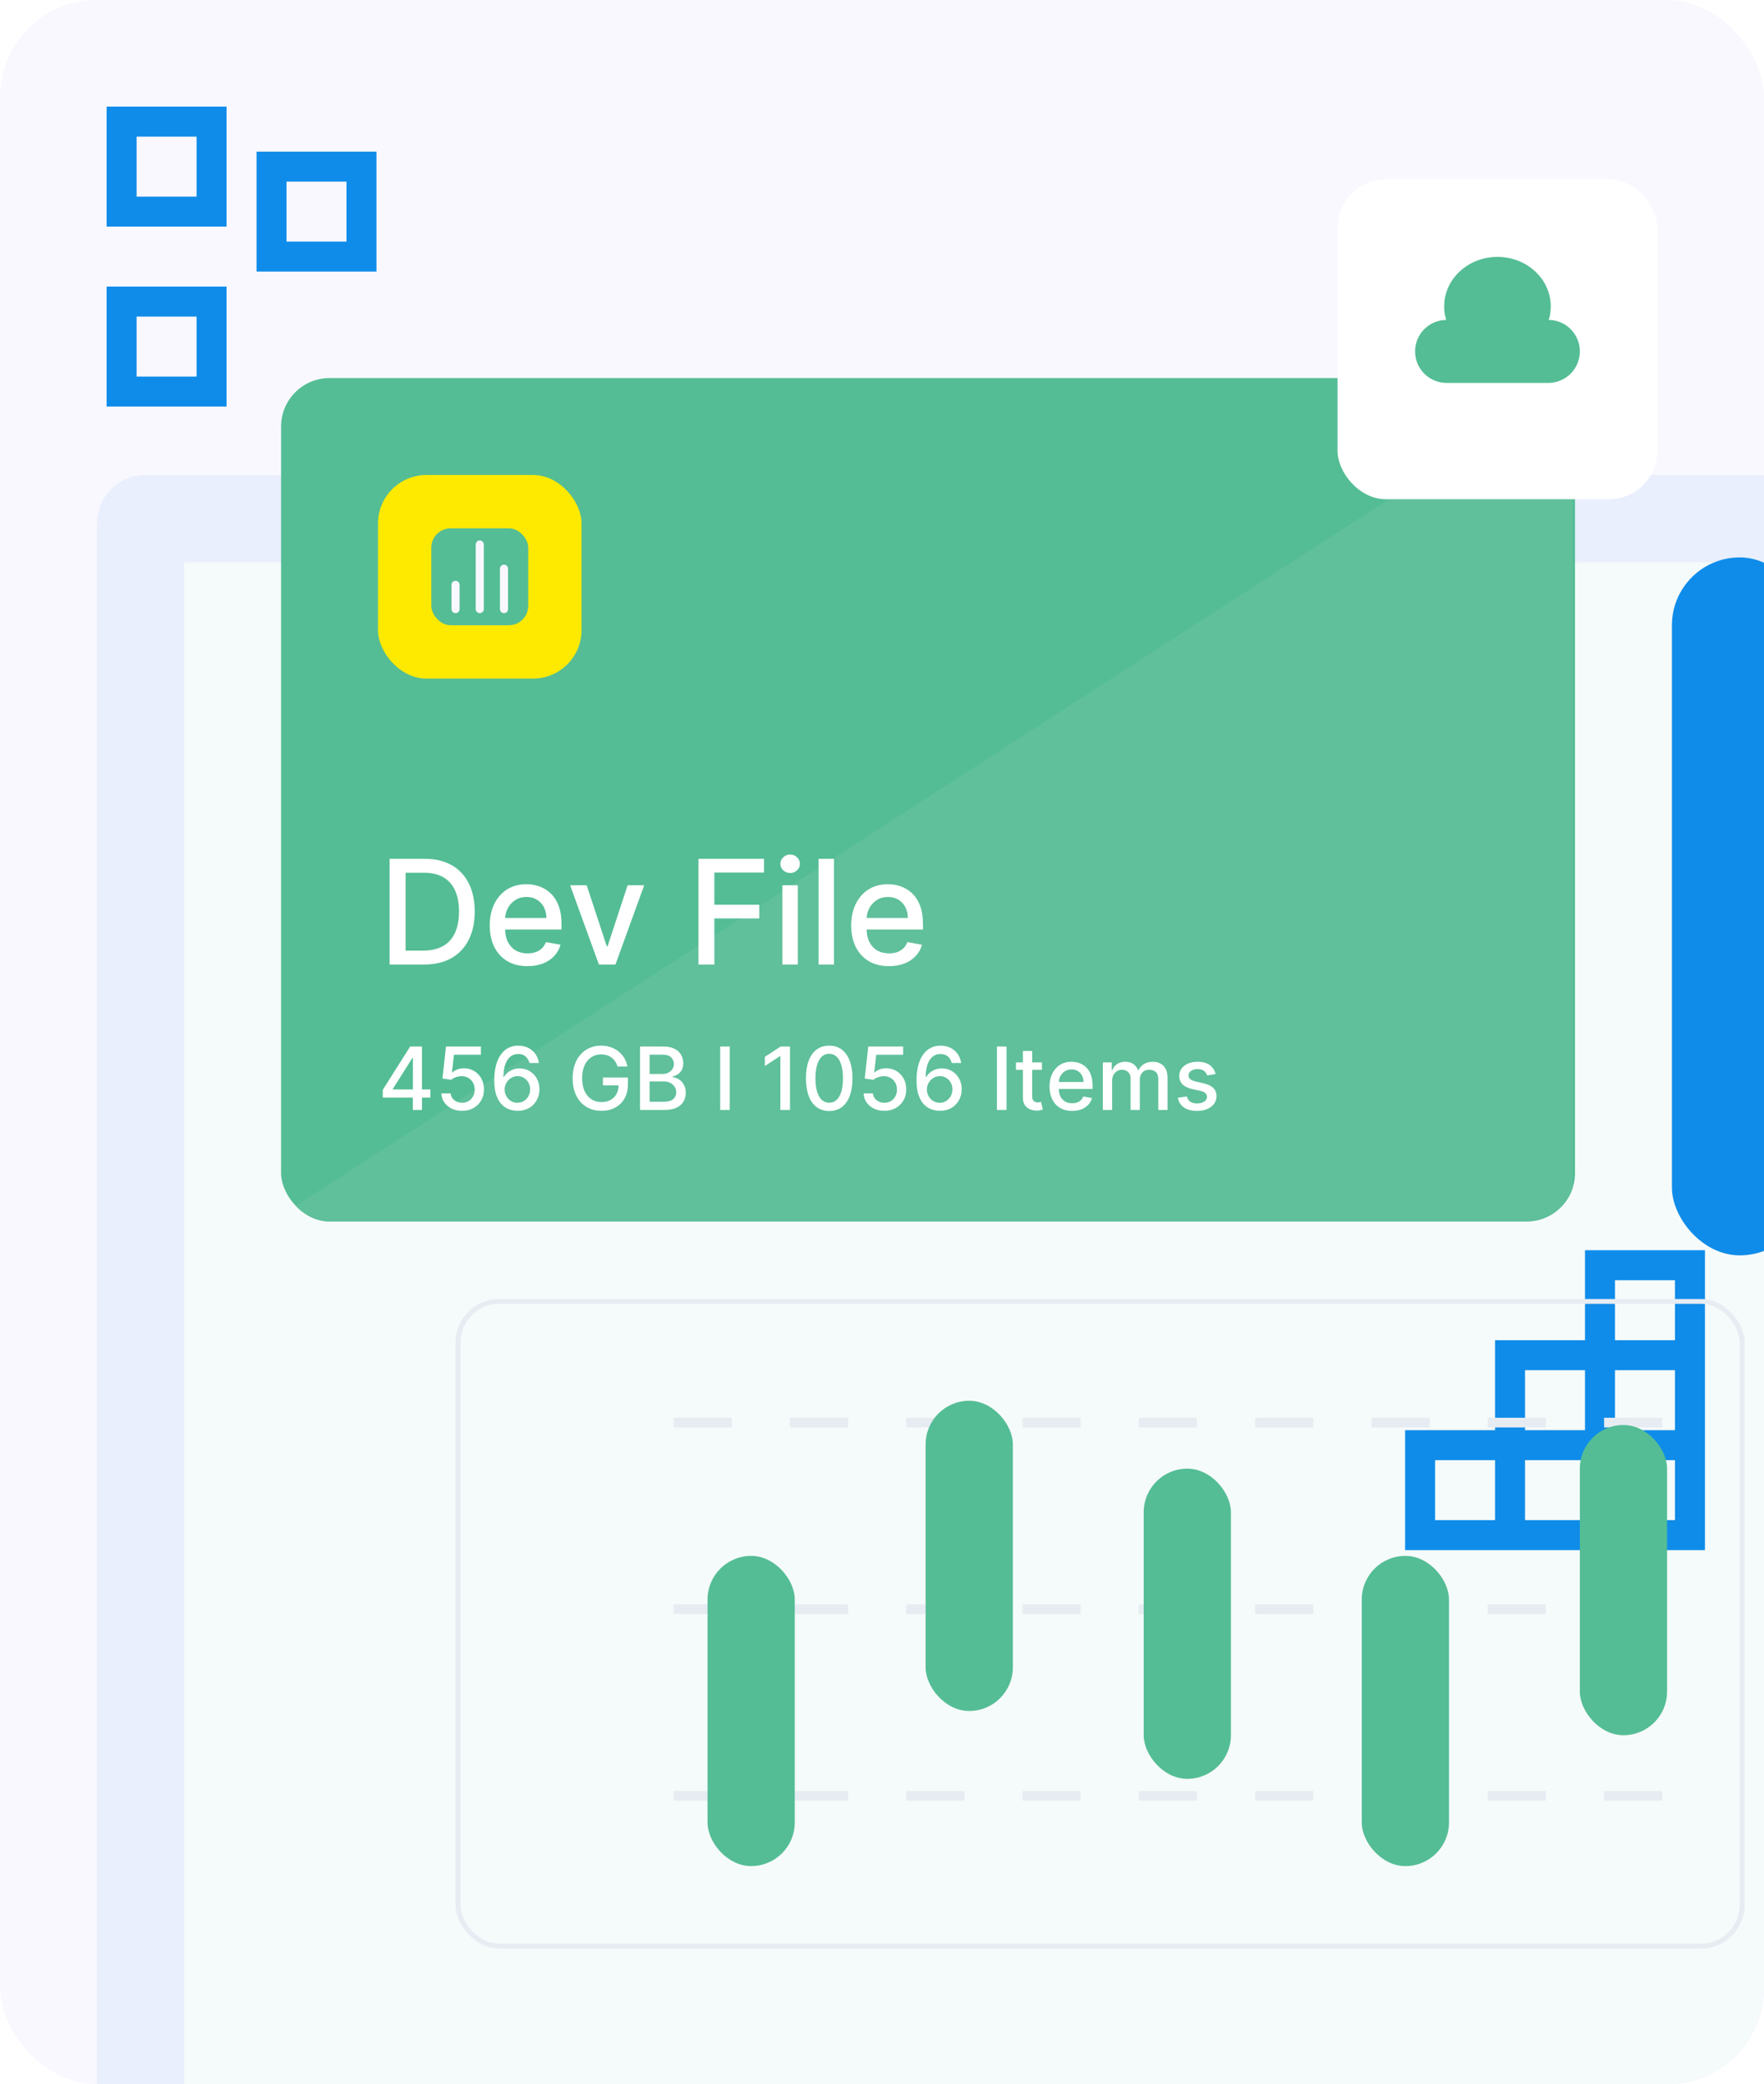 <svg width="364" height="430" viewBox="0 0 364 430" fill="none" xmlns="http://www.w3.org/2000/svg">
<g clip-path="url(#clip0_527_3212)">
<rect width="364" height="430" rx="20" fill="#F9F8FE"/>
<rect x="20" y="98" width="353" height="351" rx="10" fill="#E9EFFC"/>
<rect x="38" y="116" width="326" height="314" fill="#F5FAFA"/>
<g filter="url(#filter0_d_527_3212)">
<g clip-path="url(#clip1_527_3212)">
<rect x="58" y="64" width="267" height="174" rx="10" fill="#54BD95"/>
<path d="M324.5 64.5L54.5 239H324.5V64.5Z" fill="#5FC09B"/>
<rect x="78" y="84" width="42" height="42" rx="10" fill="#FEE900"/>
<rect x="89" y="95" width="20" height="20" rx="4" fill="#54BD95"/>
<path d="M104 111.666V103.333" stroke="#F9F8FE" stroke-width="1.667" stroke-linecap="round" stroke-linejoin="round"/>
<path d="M99 111.666V98.333" stroke="#F9F8FE" stroke-width="1.667" stroke-linecap="round" stroke-linejoin="round"/>
<path d="M94 111.667V106.667" stroke="#F9F8FE" stroke-width="1.667" stroke-linecap="round" stroke-linejoin="round"/>
<path d="M87.46 185H80.397V163.182H87.684C89.822 163.182 91.658 163.619 93.192 164.492C94.726 165.359 95.901 166.605 96.718 168.232C97.542 169.851 97.954 171.793 97.954 174.059C97.954 176.332 97.538 178.285 96.707 179.918C95.883 181.552 94.69 182.809 93.128 183.69C91.565 184.563 89.676 185 87.46 185ZM83.689 182.124H87.279C88.941 182.124 90.322 181.811 91.423 181.186C92.524 180.554 93.348 179.641 93.895 178.448C94.442 177.248 94.715 175.785 94.715 174.059C94.715 172.347 94.442 170.895 93.895 169.702C93.355 168.509 92.549 167.603 91.477 166.985C90.404 166.367 89.072 166.058 87.481 166.058H83.689V182.124ZM108.844 185.33C107.232 185.33 105.844 184.986 104.679 184.297C103.521 183.601 102.626 182.624 101.994 181.367C101.369 180.103 101.057 178.622 101.057 176.925C101.057 175.249 101.369 173.771 101.994 172.493C102.626 171.214 103.507 170.217 104.636 169.499C105.773 168.782 107.101 168.423 108.621 168.423C109.544 168.423 110.439 168.576 111.305 168.881C112.172 169.187 112.949 169.666 113.638 170.32C114.327 170.973 114.871 171.822 115.268 172.866C115.666 173.903 115.865 175.163 115.865 176.648V177.777H102.857V175.391H112.743C112.743 174.553 112.573 173.81 112.232 173.164C111.891 172.511 111.412 171.996 110.794 171.619C110.183 171.243 109.466 171.055 108.642 171.055C107.747 171.055 106.966 171.275 106.298 171.715C105.638 172.148 105.126 172.717 104.764 173.42C104.409 174.116 104.231 174.872 104.231 175.689V177.553C104.231 178.647 104.423 179.577 104.807 180.344C105.197 181.112 105.741 181.697 106.437 182.102C107.133 182.5 107.946 182.699 108.876 182.699C109.48 182.699 110.03 182.614 110.528 182.443C111.025 182.266 111.454 182.003 111.817 181.655C112.179 181.307 112.456 180.877 112.648 180.366L115.662 180.909C115.421 181.797 114.988 182.575 114.363 183.242C113.745 183.903 112.967 184.418 112.03 184.787C111.099 185.149 110.037 185.33 108.844 185.33ZM132.929 168.636L126.995 185H123.586L117.641 168.636H121.061L125.205 181.229H125.376L129.509 168.636H132.929ZM144.118 185V163.182H157.648V166.016H147.41V172.663H156.678V175.487H147.41V185H144.118ZM161.44 185V168.636H164.626V185H161.44ZM163.049 166.112C162.495 166.112 162.019 165.927 161.621 165.558C161.231 165.181 161.035 164.734 161.035 164.215C161.035 163.69 161.231 163.242 161.621 162.873C162.019 162.496 162.495 162.308 163.049 162.308C163.603 162.308 164.075 162.496 164.466 162.873C164.863 163.242 165.062 163.69 165.062 164.215C165.062 164.734 164.863 165.181 164.466 165.558C164.075 165.927 163.603 166.112 163.049 166.112ZM172.096 163.182V185H168.911V163.182H172.096ZM183.434 185.33C181.822 185.33 180.433 184.986 179.269 184.297C178.111 183.601 177.216 182.624 176.584 181.367C175.959 180.103 175.646 178.622 175.646 176.925C175.646 175.249 175.959 173.771 176.584 172.493C177.216 171.214 178.097 170.217 179.226 169.499C180.362 168.782 181.691 168.423 183.21 168.423C184.134 168.423 185.029 168.576 185.895 168.881C186.762 169.187 187.539 169.666 188.228 170.32C188.917 170.973 189.46 171.822 189.858 172.866C190.256 173.903 190.455 175.163 190.455 176.648V177.777H177.447V175.391H187.333C187.333 174.553 187.163 173.81 186.822 173.164C186.481 172.511 186.002 171.996 185.384 171.619C184.773 171.243 184.056 171.055 183.232 171.055C182.337 171.055 181.556 171.275 180.888 171.715C180.227 172.148 179.716 172.717 179.354 173.42C178.999 174.116 178.821 174.872 178.821 175.689V177.553C178.821 178.647 179.013 179.577 179.396 180.344C179.787 181.112 180.33 181.697 181.026 182.102C181.722 182.5 182.536 182.699 183.466 182.699C184.07 182.699 184.62 182.614 185.117 182.443C185.615 182.266 186.044 182.003 186.406 181.655C186.769 181.307 187.046 180.877 187.237 180.366L190.252 180.909C190.011 181.797 189.578 182.575 188.953 183.242C188.335 183.903 187.557 184.418 186.619 184.787C185.689 185.149 184.627 185.33 183.434 185.33Z" fill="white"/>
<path d="M78.984 212.443V210.845L84.641 201.909H85.901V204.261H85.102L81.055 210.666V210.768H88.809V212.443H78.984ZM85.191 215V211.957L85.204 211.229V201.909H87.077V215H85.191ZM95.358 215.179C94.556 215.179 93.836 215.026 93.197 214.719C92.562 214.408 92.055 213.982 91.676 213.44C91.296 212.899 91.094 212.281 91.069 211.587H92.986C93.033 212.149 93.282 212.612 93.734 212.974C94.186 213.336 94.727 213.517 95.358 213.517C95.86 213.517 96.306 213.402 96.694 213.172C97.086 212.938 97.392 212.616 97.614 212.207C97.84 211.798 97.953 211.331 97.953 210.807C97.953 210.274 97.838 209.799 97.608 209.381C97.377 208.964 97.06 208.636 96.655 208.397C96.255 208.158 95.794 208.037 95.275 208.033C94.878 208.033 94.48 208.101 94.079 208.237C93.679 208.374 93.355 208.553 93.108 208.774L91.299 208.506L92.034 201.909H99.231V203.603H93.677L93.261 207.266H93.338C93.593 207.018 93.932 206.812 94.354 206.646C94.78 206.479 95.236 206.396 95.722 206.396C96.519 206.396 97.228 206.586 97.85 206.965C98.477 207.344 98.969 207.862 99.327 208.518C99.689 209.17 99.868 209.92 99.864 210.768C99.868 211.616 99.677 212.373 99.289 213.038C98.905 213.702 98.373 214.227 97.691 214.61C97.013 214.989 96.235 215.179 95.358 215.179ZM106.769 215.179C106.185 215.17 105.61 215.064 105.043 214.859C104.481 214.655 103.969 214.314 103.509 213.837C103.049 213.359 102.68 212.718 102.403 211.913C102.131 211.107 101.994 210.102 101.994 208.896C101.994 207.754 102.107 206.739 102.333 205.853C102.563 204.967 102.893 204.219 103.324 203.609C103.754 202.996 104.274 202.529 104.883 202.21C105.493 201.89 106.177 201.73 106.935 201.73C107.715 201.73 108.407 201.884 109.013 202.19C109.618 202.497 110.108 202.921 110.483 203.462C110.862 204.004 111.103 204.619 111.205 205.31H109.256C109.123 204.764 108.861 204.319 108.469 203.974C108.077 203.629 107.566 203.456 106.935 203.456C105.976 203.456 105.229 203.874 104.692 204.709C104.159 205.544 103.89 206.705 103.886 208.192H103.982C104.208 207.822 104.485 207.506 104.813 207.246C105.145 206.982 105.516 206.78 105.925 206.639C106.339 206.494 106.773 206.422 107.229 206.422C107.988 206.422 108.674 206.607 109.287 206.978C109.905 207.344 110.398 207.852 110.764 208.499C111.131 209.147 111.314 209.888 111.314 210.724C111.314 211.559 111.124 212.315 110.745 212.993C110.37 213.67 109.841 214.207 109.16 214.604C108.478 214.996 107.681 215.188 106.769 215.179ZM106.763 213.517C107.265 213.517 107.715 213.393 108.111 213.146C108.508 212.899 108.821 212.567 109.051 212.149C109.281 211.732 109.396 211.265 109.396 210.749C109.396 210.246 109.283 209.788 109.057 209.375C108.836 208.962 108.529 208.634 108.137 208.391C107.749 208.148 107.306 208.026 106.807 208.026C106.428 208.026 106.077 208.099 105.753 208.244C105.433 208.388 105.152 208.589 104.909 208.844C104.666 209.1 104.474 209.394 104.334 209.727C104.197 210.055 104.129 210.402 104.129 210.768C104.129 211.259 104.242 211.712 104.468 212.13C104.698 212.548 105.011 212.884 105.407 213.14C105.808 213.391 106.26 213.517 106.763 213.517ZM127.444 206.045C127.32 205.657 127.154 205.31 126.945 205.003C126.741 204.692 126.496 204.428 126.21 204.21C125.925 203.989 125.599 203.82 125.232 203.705C124.87 203.59 124.472 203.533 124.037 203.533C123.3 203.533 122.635 203.722 122.043 204.102C121.45 204.481 120.982 205.037 120.637 205.77C120.296 206.499 120.125 207.391 120.125 208.448C120.125 209.509 120.298 210.406 120.643 211.139C120.988 211.872 121.461 212.428 122.062 212.808C122.663 213.187 123.347 213.376 124.114 213.376C124.825 213.376 125.445 213.232 125.974 212.942C126.507 212.652 126.918 212.243 127.208 211.714C127.502 211.182 127.649 210.555 127.649 209.835L128.16 209.931H124.414V208.301H129.56V209.79C129.56 210.89 129.325 211.844 128.857 212.654C128.392 213.46 127.749 214.082 126.926 214.521C126.108 214.96 125.171 215.179 124.114 215.179C122.929 215.179 121.889 214.906 120.994 214.361C120.104 213.815 119.409 213.042 118.911 212.04C118.412 211.035 118.163 209.842 118.163 208.461C118.163 207.417 118.308 206.479 118.597 205.648C118.887 204.817 119.294 204.112 119.818 203.533C120.347 202.949 120.967 202.504 121.678 202.197C122.394 201.886 123.176 201.73 124.024 201.73C124.732 201.73 125.39 201.835 125.999 202.043C126.613 202.252 127.159 202.548 127.636 202.932C128.117 203.315 128.516 203.771 128.831 204.3C129.146 204.824 129.36 205.406 129.47 206.045H127.444ZM132.067 215V201.909H136.861C137.79 201.909 138.559 202.062 139.169 202.369C139.778 202.672 140.234 203.083 140.537 203.603C140.839 204.119 140.99 204.7 140.99 205.348C140.99 205.893 140.89 206.354 140.69 206.729C140.49 207.099 140.221 207.398 139.885 207.624C139.552 207.845 139.186 208.007 138.785 208.109V208.237C139.22 208.259 139.644 208.399 140.057 208.659C140.475 208.915 140.82 209.279 141.093 209.752C141.365 210.225 141.502 210.8 141.502 211.478C141.502 212.147 141.344 212.748 141.029 213.281C140.718 213.809 140.236 214.229 139.584 214.54C138.932 214.847 138.099 215 137.085 215H132.067ZM134.042 213.306H136.893C137.839 213.306 138.517 213.123 138.926 212.756C139.335 212.39 139.539 211.932 139.539 211.382C139.539 210.969 139.435 210.589 139.226 210.244C139.017 209.899 138.719 209.624 138.331 209.42C137.948 209.215 137.492 209.113 136.963 209.113H134.042V213.306ZM134.042 207.572H136.689C137.132 207.572 137.53 207.487 137.884 207.317C138.242 207.146 138.525 206.908 138.734 206.601C138.947 206.29 139.054 205.923 139.054 205.501C139.054 204.96 138.864 204.506 138.485 204.14C138.105 203.773 137.524 203.59 136.74 203.59H134.042V207.572ZM150.583 201.909V215H148.608V201.909H150.583ZM163.011 201.909V215H161.029V203.891H160.953L157.821 205.936V204.044L161.087 201.909H163.011ZM171.11 215.217C170.1 215.213 169.237 214.947 168.521 214.418C167.805 213.89 167.257 213.121 166.878 212.111C166.499 211.101 166.309 209.884 166.309 208.461C166.309 207.042 166.499 205.83 166.878 204.824C167.262 203.818 167.811 203.051 168.527 202.523C169.248 201.994 170.108 201.73 171.11 201.73C172.111 201.73 172.97 201.996 173.686 202.529C174.402 203.058 174.949 203.825 175.328 204.83C175.712 205.832 175.904 207.042 175.904 208.461C175.904 209.888 175.714 211.107 175.335 212.117C174.956 213.123 174.408 213.892 173.692 214.425C172.976 214.953 172.115 215.217 171.11 215.217ZM171.11 213.511C171.996 213.511 172.689 213.078 173.187 212.213C173.69 211.348 173.941 210.097 173.941 208.461C173.941 207.374 173.826 206.456 173.596 205.706C173.37 204.952 173.044 204.381 172.618 203.993C172.196 203.601 171.694 203.405 171.11 203.405C170.228 203.405 169.535 203.839 169.032 204.709C168.529 205.578 168.276 206.829 168.272 208.461C168.272 209.552 168.385 210.474 168.61 211.229C168.841 211.979 169.167 212.548 169.588 212.935C170.01 213.319 170.517 213.511 171.11 213.511ZM182.492 215.179C181.691 215.179 180.971 215.026 180.332 214.719C179.697 214.408 179.19 213.982 178.811 213.44C178.431 212.899 178.229 212.281 178.203 211.587H180.121C180.168 212.149 180.417 212.612 180.869 212.974C181.32 213.336 181.862 213.517 182.492 213.517C182.995 213.517 183.441 213.402 183.828 213.172C184.22 212.938 184.527 212.616 184.749 212.207C184.975 211.798 185.088 211.331 185.088 210.807C185.088 210.274 184.972 209.799 184.742 209.381C184.512 208.964 184.195 208.636 183.79 208.397C183.389 208.158 182.929 208.037 182.409 208.033C182.013 208.033 181.615 208.101 181.214 208.237C180.813 208.374 180.49 208.553 180.242 208.774L178.433 208.506L179.169 201.909H186.366V203.603H180.811L180.396 207.266H180.472C180.728 207.018 181.067 206.812 181.489 206.646C181.915 206.479 182.371 206.396 182.857 206.396C183.654 206.396 184.363 206.586 184.985 206.965C185.612 207.344 186.104 207.862 186.462 208.518C186.824 209.17 187.003 209.92 186.999 210.768C187.003 211.616 186.811 212.373 186.423 213.038C186.04 213.702 185.507 214.227 184.825 214.61C184.148 214.989 183.37 215.179 182.492 215.179ZM193.904 215.179C193.32 215.17 192.745 215.064 192.178 214.859C191.615 214.655 191.104 214.314 190.644 213.837C190.184 213.359 189.815 212.718 189.538 211.913C189.265 211.107 189.129 210.102 189.129 208.896C189.129 207.754 189.242 206.739 189.468 205.853C189.698 204.967 190.028 204.219 190.458 203.609C190.889 202.996 191.409 202.529 192.018 202.21C192.627 201.89 193.311 201.73 194.07 201.73C194.85 201.73 195.542 201.884 196.147 202.19C196.752 202.497 197.243 202.921 197.618 203.462C197.997 204.004 198.238 204.619 198.34 205.31H196.39C196.258 204.764 195.996 204.319 195.604 203.974C195.212 203.629 194.701 203.456 194.07 203.456C193.111 203.456 192.363 203.874 191.826 204.709C191.294 205.544 191.025 206.705 191.021 208.192H191.117C191.343 207.822 191.62 207.506 191.948 207.246C192.28 206.982 192.651 206.78 193.06 206.639C193.473 206.494 193.908 206.422 194.364 206.422C195.123 206.422 195.809 206.607 196.422 206.978C197.04 207.344 197.532 207.852 197.899 208.499C198.265 209.147 198.449 209.888 198.449 210.724C198.449 211.559 198.259 212.315 197.88 212.993C197.505 213.67 196.976 214.207 196.294 214.604C195.613 214.996 194.816 215.188 193.904 215.179ZM193.897 213.517C194.4 213.517 194.85 213.393 195.246 213.146C195.642 212.899 195.956 212.567 196.186 212.149C196.416 211.732 196.531 211.265 196.531 210.749C196.531 210.246 196.418 209.788 196.192 209.375C195.971 208.962 195.664 208.634 195.272 208.391C194.884 208.148 194.441 208.026 193.942 208.026C193.563 208.026 193.211 208.099 192.887 208.244C192.568 208.388 192.287 208.589 192.044 208.844C191.801 209.1 191.609 209.394 191.468 209.727C191.332 210.055 191.264 210.402 191.264 210.768C191.264 211.259 191.377 211.712 191.603 212.13C191.833 212.548 192.146 212.884 192.542 213.14C192.943 213.391 193.395 213.517 193.897 213.517ZM207.695 201.909V215H205.719V201.909H207.695ZM215.001 205.182V206.716H209.638V205.182H215.001ZM211.076 202.83H212.987V212.117C212.987 212.488 213.043 212.767 213.153 212.955C213.264 213.138 213.407 213.263 213.582 213.332C213.761 213.396 213.955 213.428 214.163 213.428C214.317 213.428 214.451 213.417 214.566 213.396C214.681 213.374 214.771 213.357 214.835 213.344L215.18 214.923C215.069 214.966 214.911 215.009 214.707 215.051C214.502 215.098 214.246 215.124 213.94 215.128C213.437 215.136 212.968 215.047 212.533 214.859C212.099 214.672 211.747 214.382 211.479 213.99C211.21 213.598 211.076 213.106 211.076 212.513V202.83ZM221.241 215.198C220.274 215.198 219.441 214.991 218.742 214.578C218.047 214.161 217.51 213.575 217.131 212.82C216.756 212.062 216.568 211.173 216.568 210.155C216.568 209.149 216.756 208.263 217.131 207.496C217.51 206.729 218.039 206.13 218.716 205.7C219.398 205.269 220.195 205.054 221.107 205.054C221.661 205.054 222.198 205.146 222.718 205.329C223.237 205.512 223.704 205.8 224.117 206.192C224.531 206.584 224.857 207.093 225.095 207.719C225.334 208.342 225.453 209.098 225.453 209.989V210.666H217.649V209.234H223.58C223.58 208.732 223.478 208.286 223.274 207.898C223.069 207.506 222.781 207.197 222.411 206.972C222.044 206.746 221.614 206.633 221.119 206.633C220.583 206.633 220.114 206.765 219.713 207.029C219.317 207.289 219.01 207.63 218.793 208.052C218.58 208.469 218.473 208.923 218.473 209.413V210.532C218.473 211.188 218.588 211.746 218.818 212.207C219.053 212.667 219.379 213.018 219.796 213.261C220.214 213.5 220.702 213.619 221.26 213.619C221.622 213.619 221.953 213.568 222.251 213.466C222.549 213.359 222.807 213.202 223.024 212.993C223.242 212.784 223.408 212.526 223.523 212.219L225.332 212.545C225.187 213.078 224.927 213.545 224.552 213.945C224.181 214.342 223.715 214.651 223.152 214.872C222.594 215.089 221.957 215.198 221.241 215.198ZM227.574 215V205.182H229.408V206.78H229.53C229.734 206.239 230.069 205.817 230.533 205.514C230.998 205.207 231.554 205.054 232.202 205.054C232.858 205.054 233.408 205.207 233.851 205.514C234.298 205.821 234.629 206.243 234.842 206.78H234.944C235.178 206.256 235.551 205.838 236.062 205.527C236.574 205.212 237.183 205.054 237.891 205.054C238.781 205.054 239.508 205.333 240.07 205.891C240.637 206.45 240.92 207.291 240.92 208.416V215H239.009V208.595C239.009 207.93 238.828 207.449 238.466 207.151C238.104 206.852 237.671 206.703 237.168 206.703C236.546 206.703 236.062 206.895 235.717 207.278C235.372 207.658 235.2 208.146 235.2 208.742V215H233.295V208.474C233.295 207.941 233.129 207.513 232.796 207.189C232.464 206.865 232.031 206.703 231.499 206.703C231.136 206.703 230.802 206.799 230.495 206.991C230.192 207.178 229.947 207.44 229.76 207.777C229.577 208.114 229.485 208.504 229.485 208.947V215H227.574ZM250.839 207.579L249.107 207.886C249.035 207.664 248.92 207.453 248.762 207.253C248.608 207.053 248.4 206.888 248.135 206.761C247.871 206.633 247.541 206.569 247.145 206.569C246.604 206.569 246.152 206.69 245.79 206.933C245.427 207.172 245.246 207.481 245.246 207.86C245.246 208.188 245.368 208.452 245.611 208.653C245.854 208.853 246.246 209.017 246.787 209.145L248.346 209.503C249.25 209.712 249.923 210.033 250.366 210.468C250.809 210.903 251.031 211.467 251.031 212.162C251.031 212.75 250.861 213.274 250.52 213.734C250.183 214.19 249.712 214.548 249.107 214.808C248.506 215.068 247.809 215.198 247.017 215.198C245.917 215.198 245.02 214.964 244.326 214.495C243.631 214.022 243.205 213.351 243.047 212.482L244.895 212.2C245.01 212.682 245.246 213.046 245.604 213.293C245.962 213.536 246.429 213.658 247.004 213.658C247.631 213.658 248.131 213.528 248.506 213.268C248.881 213.004 249.069 212.682 249.069 212.303C249.069 211.996 248.954 211.738 248.724 211.529C248.498 211.32 248.15 211.163 247.682 211.056L246.02 210.692C245.104 210.483 244.426 210.151 243.987 209.695C243.552 209.239 243.335 208.661 243.335 207.962C243.335 207.383 243.497 206.876 243.821 206.441C244.145 206.006 244.592 205.668 245.163 205.425C245.734 205.178 246.388 205.054 247.126 205.054C248.187 205.054 249.022 205.284 249.631 205.744C250.241 206.2 250.643 206.812 250.839 207.579Z" fill="white"/>
</g>
</g>
<g filter="url(#filter1_d_527_3212)">
<rect x="276" y="33" width="66" height="66" rx="10" fill="white"/>
</g>
<path d="M309 53C315.075 53 320 57.573 320 63.214C320 64.181 319.851 65.115 319.581 66.002C323.134 66.045 326 68.937 326 72.5C326 76.09 323.09 79 319.5 79H298.5C294.91 79 292 76.09 292 72.5C292 68.938 294.866 66.046 298.418 66.002C298.148 65.116 298 64.181 298 63.214C298 57.573 302.925 53 309 53Z" fill="#54BD95"/>
<path d="M327.062 257.938V276.5H308.5V295.062H289.938V319.812H351.812V257.938H327.062ZM314.688 282.688H327.062V295.062H314.688V282.688ZM308.5 313.625H296.125V301.25H308.5V313.625ZM327.062 313.625H314.688V301.25H327.062V313.625ZM345.625 313.625H333.25V301.25H345.625V313.625ZM345.625 295.062H333.25V282.688H345.625V295.062ZM333.25 276.5V264.125H345.625V276.5H333.25Z" fill="#0F8CE9"/>
<rect x="345" y="115" width="28" height="144" rx="14" fill="#0F8CE9"/>
<path d="M139 293.5H349.5" stroke="#E7ECF3" stroke-width="2" stroke-dasharray="12 12"/>
<path d="M139 332H349.5" stroke="#E7ECF3" stroke-width="2" stroke-dasharray="12 12"/>
<path d="M139 370.5H349.5" stroke="#E7ECF3" stroke-width="2" stroke-dasharray="12 12"/>
<rect x="94.5" y="268.5" width="265" height="133" rx="8.5" stroke="#E7ECF3"/>
<rect x="146" y="321" width="18" height="64" rx="9" fill="#54BD95"/>
<rect x="191" y="289" width="18" height="64" rx="9" fill="#54BD95"/>
<rect x="236" y="303" width="18" height="64" rx="9" fill="#54BD95"/>
<rect x="281" y="321" width="18" height="64" rx="9" fill="#54BD95"/>
<rect x="326" y="294" width="18" height="64" rx="9" fill="#54BD95"/>
<path d="M40.562 28.188V40.562H28.188V28.188H40.562ZM22 22V46.75H46.75V22H22ZM71.5 37.469V49.844H59.125V37.469H71.5ZM52.938 31.281V56.031H77.688V31.281H52.938ZM40.562 65.312V77.688H28.188V65.312H40.562ZM22 59.125V83.875H46.75V59.125H22Z" fill="#0F8CE9"/>
</g>
<defs>
<filter id="filter0_d_527_3212" x="14" y="34" width="355" height="262" filterUnits="userSpaceOnUse" color-interpolation-filters="sRGB">
<feFlood flood-opacity="0" result="BackgroundImageFix"/>
<feColorMatrix in="SourceAlpha" type="matrix" values="0 0 0 0 0 0 0 0 0 0 0 0 0 0 0 0 0 0 127 0" result="hardAlpha"/>
<feOffset dy="14"/>
<feGaussianBlur stdDeviation="22"/>
<feComposite in2="hardAlpha" operator="out"/>
<feColorMatrix type="matrix" values="0 0 0 0 0 0 0 0 0 0 0 0 0 0 0 0 0 0 0.15 0"/>
<feBlend mode="normal" in2="BackgroundImageFix" result="effect1_dropShadow_527_3212"/>
<feBlend mode="normal" in="SourceGraphic" in2="effect1_dropShadow_527_3212" result="shape"/>
</filter>
<filter id="filter1_d_527_3212" x="267" y="28" width="84" height="84" filterUnits="userSpaceOnUse" color-interpolation-filters="sRGB">
<feFlood flood-opacity="0" result="BackgroundImageFix"/>
<feColorMatrix in="SourceAlpha" type="matrix" values="0 0 0 0 0 0 0 0 0 0 0 0 0 0 0 0 0 0 127 0" result="hardAlpha"/>
<feOffset dy="4"/>
<feGaussianBlur stdDeviation="4.5"/>
<feComposite in2="hardAlpha" operator="out"/>
<feColorMatrix type="matrix" values="0 0 0 0 0 0 0 0 0 0 0 0 0 0 0 0 0 0 0.05 0"/>
<feBlend mode="normal" in2="BackgroundImageFix" result="effect1_dropShadow_527_3212"/>
<feBlend mode="normal" in="SourceGraphic" in2="effect1_dropShadow_527_3212" result="shape"/>
</filter>
<clipPath id="clip0_527_3212">
<rect width="364" height="430" rx="20" fill="white"/>
</clipPath>
<clipPath id="clip1_527_3212">
<rect x="58" y="64" width="267" height="174" rx="10" fill="white"/>
</clipPath>
</defs>
</svg>
